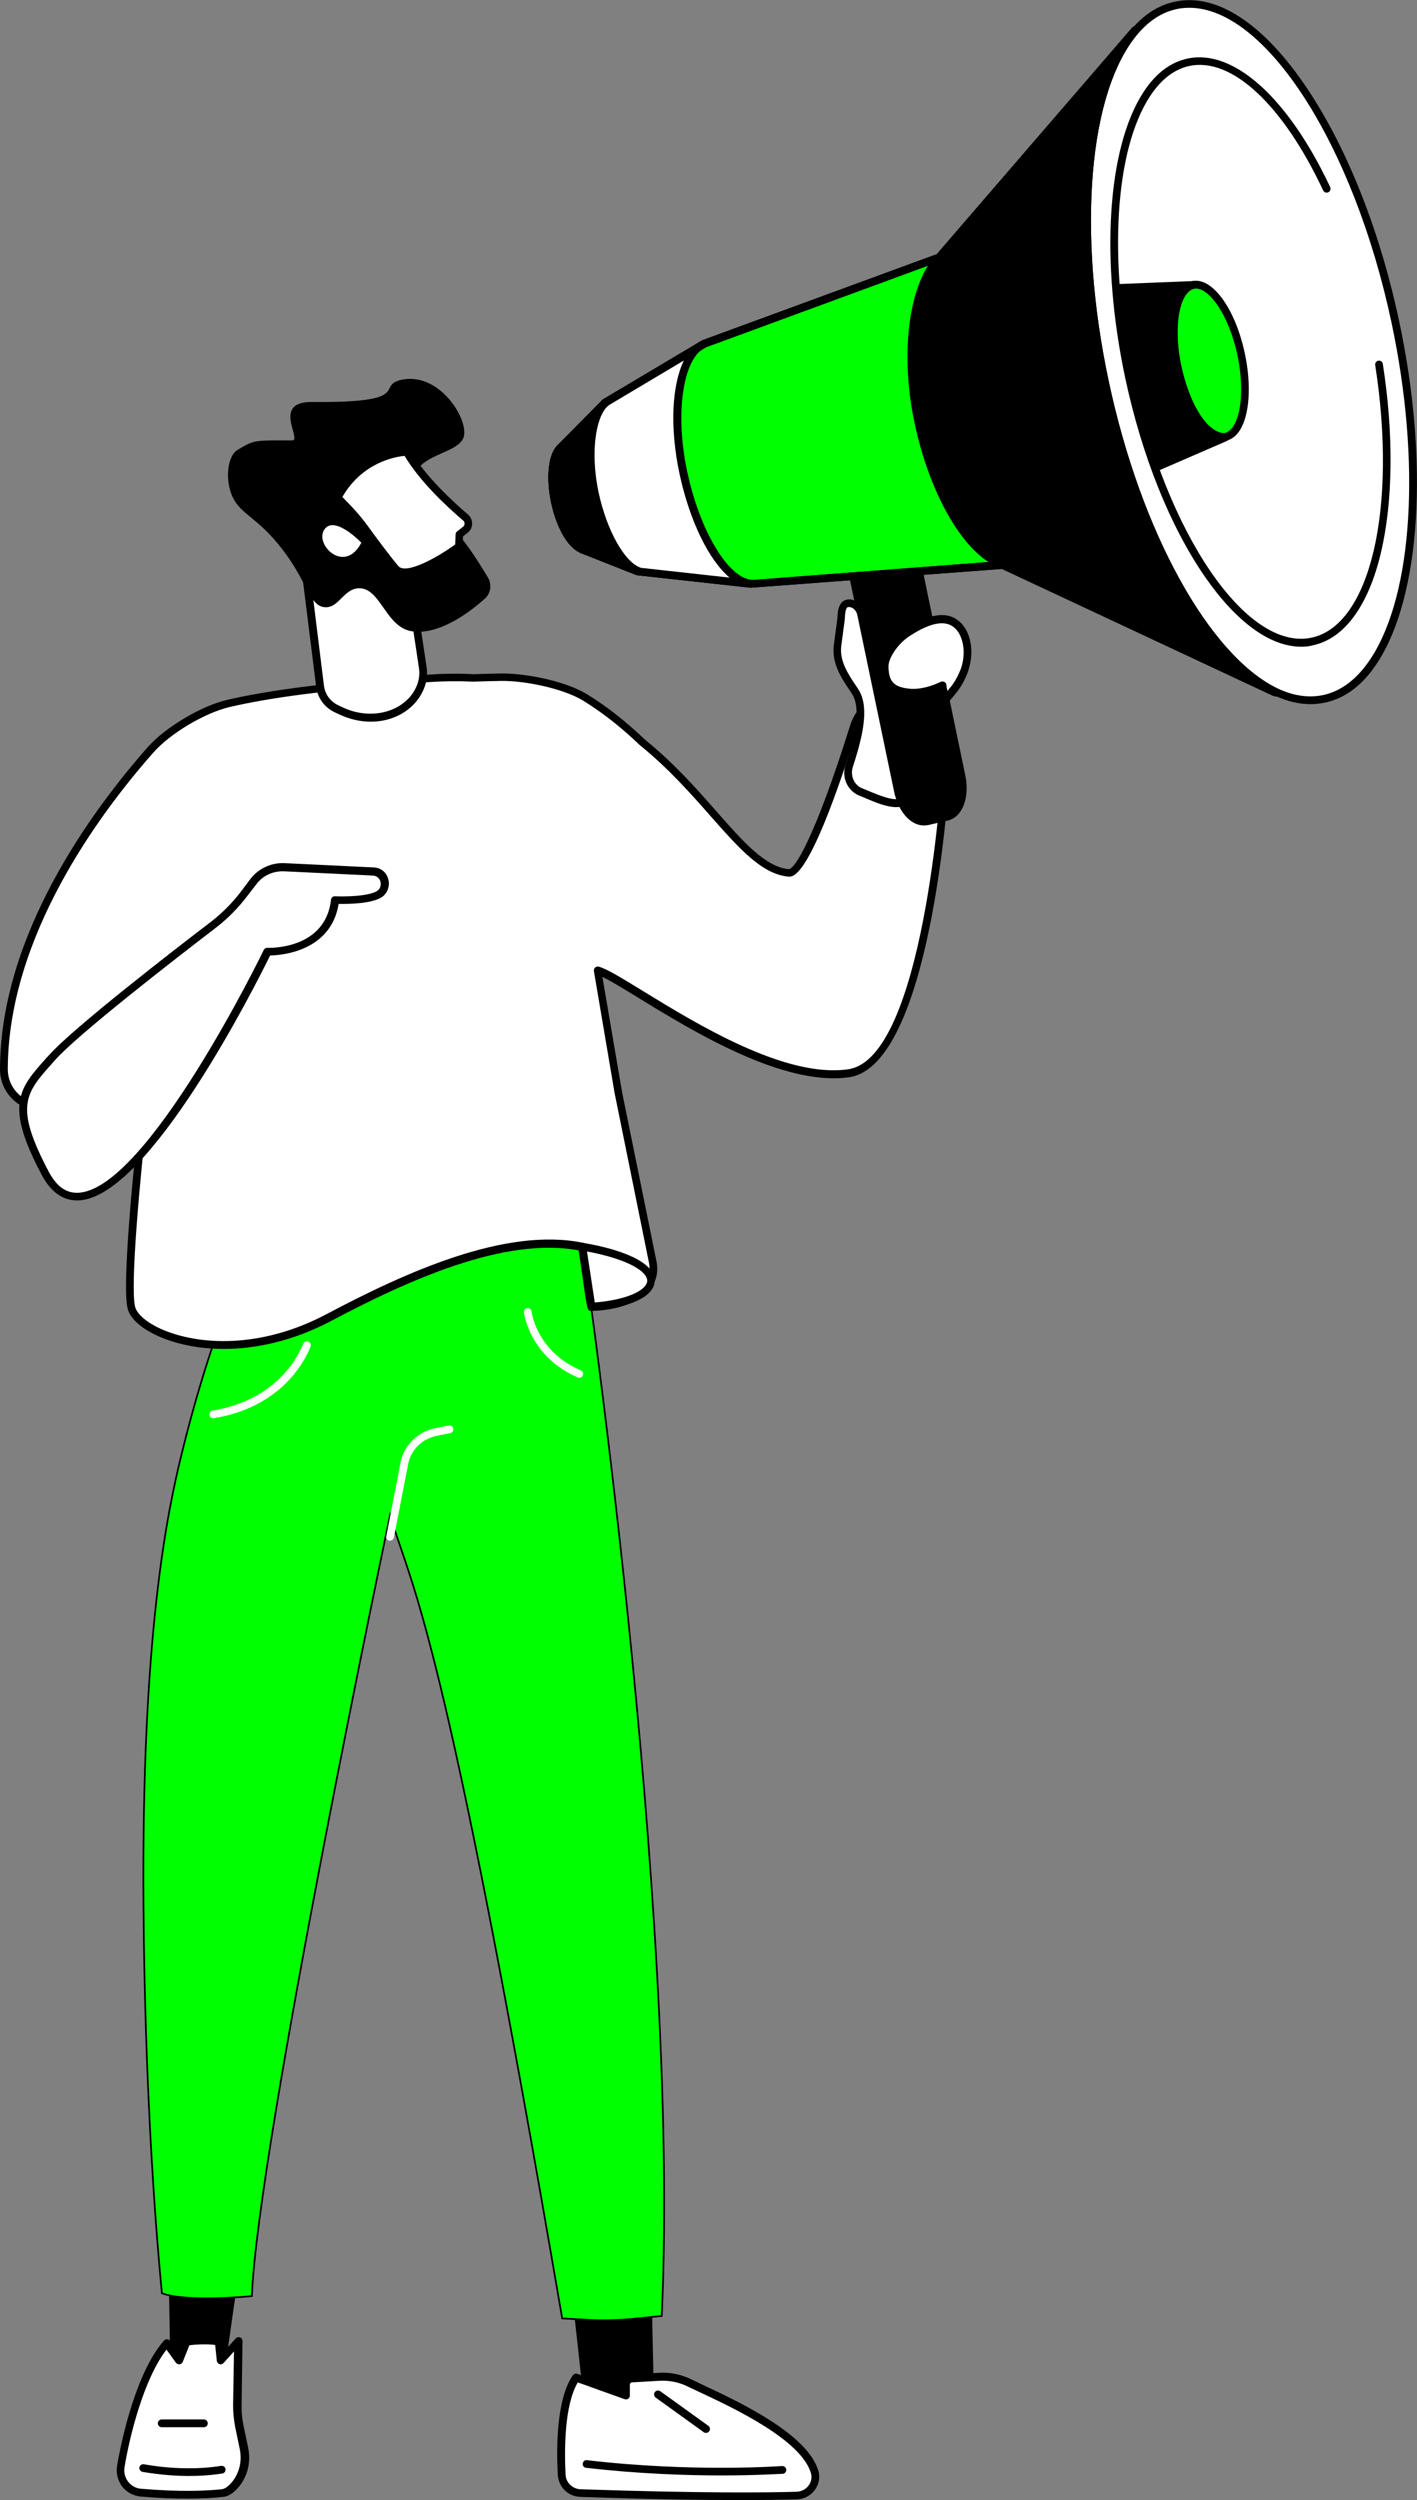<?xml version="1.0" encoding="utf-8"?>
<!-- Generator: Adobe Illustrator 27.8.0, SVG Export Plug-In . SVG Version: 6.00 Build 0)  -->
<svg version="1.1" id="Ebene_1" xmlns="http://www.w3.org/2000/svg" xmlns:xlink="http://www.w3.org/1999/xlink" x="0px" y="0px"
	 width="800px" height="1410.6px" viewBox="0 0 800 1410.6" style="enable-background:new 0 0 800 1410.6;" xml:space="preserve">
<rect x="0" y="0" width="800" height="1410.6" fill="#808080" stroke="none"/>
<style type="text/css">
	.st0{fill:#FFFFFF;}
	.st1{fill:#00FF00;stroke:#000000;stroke-width:0.951;stroke-miterlimit:10;}
	.st2{fill:#00FF00;}
</style>
<g>
	<g>
		<g>
			<g>
				<polygon points="134.8,1266.1 124.6,1338 98.4,1338.1 97.1,1267.4 				"/>
				<path d="M98.4,1340.3c-1.2,0-2.2-1-2.2-2.2l-1.2-70.7c0-1.2,0.9-2.2,2.1-2.2l37.7-1.3c0.7,0,1.3,0.2,1.7,0.7
					c0.4,0.5,0.6,1.1,0.5,1.8l-10.2,71.9c-0.2,1.1-1.1,1.9-2.2,1.9L98.4,1340.3C98.4,1340.3,98.4,1340.3,98.4,1340.3z M99.4,1269.5
					l1.2,66.3l22.1-0.1l9.6-67.4L99.4,1269.5z"/>
			</g>
			<g>
				<path class="st0" d="M125.5,1406.7c-10.3,1.1-25.6,1.5-46-0.3c-7.3-0.6-12.5-7.4-11.3-14.7c3.2-19.5,12-53.9,26-69.7l6.9,9.8
					l4.1-10.2c0.7-1.1,18-1.8,18.4,0.2l1.1,9.9l9.9-11l-0.5,36.3c-0.1,4,0.3,8,1.1,11.9l2.6,12.5c1.6,7.5-0.4,15.5-5.6,21.2
					C129.9,1404.9,127.6,1406.5,125.5,1406.7z"/>
				<path d="M105.6,1409.8c-7.4,0-16.1-0.3-26.3-1.2c-4.1-0.4-7.8-2.4-10.3-5.6c-2.5-3.3-3.6-7.5-2.9-11.6
					c0.8-5.1,8.7-50.6,26.5-70.8c0.4-0.5,1.1-0.8,1.8-0.7c0.7,0,1.3,0.4,1.7,0.9l4.6,6.5l2.6-6.4c0-0.1,0.1-0.2,0.2-0.3
					c1.7-2.9,16.6-2.1,18.7-1.7c0.9,0.2,3.3,0.6,3.7,2.7l0.6,5.1l6.6-7.3c0.6-0.7,1.6-0.9,2.4-0.6c0.9,0.3,1.4,1.2,1.4,2.1
					l-0.5,36.3c-0.1,3.8,0.3,7.7,1.1,11.4l2.6,12.5c1.8,8.5-0.6,17.1-6.2,23.1c-2.6,2.8-5.3,4.4-7.9,4.6
					C120.9,1409.4,114.2,1409.8,105.6,1409.8z M94,1325.7c-12.8,16.5-20.9,49.1-23.7,66.4c-0.5,2.9,0.3,5.9,2.1,8.2
					c1.8,2.3,4.4,3.7,7.2,3.9c21.8,1.9,36.9,1.2,45.6,0.3c1.5-0.2,3.3-1.3,5.1-3.3c4.6-5,6.5-12.1,5.1-19.2l-2.6-12.5
					c-0.8-4.1-1.2-8.2-1.2-12.4l0.5-30.4l-5.9,6.6c-0.6,0.6-1.5,0.9-2.3,0.6c-0.8-0.3-1.4-1-1.5-1.9l-0.9-8.9
					c-2.8-0.6-11.8-0.4-14.6,0.2l-3.7,9.3c-0.3,0.7-1,1.3-1.8,1.4c-0.8,0.1-1.6-0.3-2.1-0.9L94,1325.7z"/>
			</g>
			<path d="M106.7,1397c-7.2,0-16.1-0.6-26.2-2.3c-1.2-0.2-2-1.4-1.8-2.5c0.2-1.2,1.4-2,2.5-1.8c25.3,4.5,43.3,0.9,43.5,0.9
				c1.2-0.2,2.4,0.5,2.6,1.7c0.2,1.2-0.5,2.4-1.7,2.6C125.2,1395.6,118.1,1397,106.7,1397z"/>
			<path d="M115.1,1369.5H91.3c-1.2,0-2.2-1-2.2-2.2s1-2.2,2.2-2.2h23.8c1.2,0,2.2,1,2.2,2.2S116.3,1369.5,115.1,1369.5z"/>
		</g>
		<g>
			<g>
				<polygon points="322.8,1272.5 332,1356.3 367.2,1363.7 365.1,1265.4 				"/>
				<path d="M367.2,1365.9c-0.2,0-0.3,0-0.5,0l-35.2-7.4c-0.9-0.2-1.6-1-1.7-1.9l-9.2-83.8c-0.1-1.2,0.7-2.2,1.8-2.4l42.3-7.1
					c0.6-0.1,1.3,0.1,1.8,0.5c0.5,0.4,0.8,1,0.8,1.6l2.1,98.2c0,0.7-0.3,1.3-0.8,1.7C368.2,1365.7,367.7,1365.9,367.2,1365.9z
					 M334,1354.5l31,6.5l-2-92.9l-37.7,6.3L334,1354.5z"/>
			</g>
			<g>
				<path class="st0" d="M317.1,1396.2c-0.8-14.7-0.8-41.7,8.1-54.7l28.2,10v-6c0-1.9,1.4-3.5,3.1-3.6l15.7-0.9
					c5.9-0.3,11.7,0.9,17.1,3.5c15.8,7.8,63.9,27.7,70.5,50.1c2,6.6-3.2,13.2-10.1,13.4c-15.8,0.5-53.9,0.9-122.1-1.4
					C322,1406.4,317.4,1401.9,317.1,1396.2z"/>
				<path d="M418.3,1410.6c-21,0-50.6-0.4-90.7-1.8c-6.9-0.2-12.3-5.6-12.7-12.5c-0.8-15.1-0.8-42.6,8.5-56.1
					c0.6-0.8,1.6-1.2,2.6-0.8l25.2,9v-2.9c0-3.1,2.3-5.7,5.2-5.8l15.7-0.9c6.2-0.4,12.5,0.9,18.2,3.7c1.9,0.9,4.2,2,6.9,3.3
					c20.5,9.6,58.6,27.5,64.8,48.2c1.1,3.7,0.4,7.6-1.9,10.8c-2.4,3.3-6.2,5.3-10.2,5.4C443.1,1410.4,432.8,1410.6,418.3,1410.6z
					 M326.2,1344.2c-7.6,12.9-7.6,37.9-6.9,52c0,0,0,0,0,0c0.2,4.6,3.9,8.1,8.5,8.3c67.6,2.3,105.4,1.9,122,1.4
					c2.7-0.1,5.2-1.4,6.8-3.6c1.5-2.1,1.9-4.6,1.2-7c-5.6-18.8-44-36.8-62.4-45.4c-2.7-1.3-5.1-2.4-7-3.3c-5-2.5-10.5-3.6-16-3.3
					l-15.7,0.9c-0.6,0-1.1,0.7-1.1,1.4v6c0,0.7-0.3,1.4-0.9,1.8c-0.6,0.4-1.3,0.5-2,0.3L326.2,1344.2z"/>
			</g>
			<path d="M407.4,1396.7c-20,0-47-0.9-76.5-4.3c-1.2-0.1-2.1-1.2-1.9-2.4c0.1-1.2,1.2-2.1,2.4-1.9c60,7,109.6,3.3,110.1,3.3
				c1.2-0.1,2.3,0.8,2.4,2c0.1,1.2-0.8,2.3-2,2.4C441.6,1395.7,428.3,1396.7,407.4,1396.7z"/>
			<path d="M398.6,1372.7c-0.4,0-0.9-0.1-1.3-0.4l-27.1-19.5c-1-0.7-1.2-2.1-0.5-3.1c0.7-1,2.1-1.2,3.1-0.5l27.1,19.5
				c1,0.7,1.2,2.1,0.5,3.1C400,1372.4,399.3,1372.7,398.6,1372.7z"/>
		</g>
		<path class="st1" d="M327.7,693.9c0,0,56.6,381.6,45.9,612.8l-15.8,1.6c-8.5,0.8-17,1.1-25.5,0.6l-14.9-0.8
			c-67.1-391.6-84.2-410.1-97.2-453.2c0,0-74.8,356-78,440.6c0,0-36.4,3.7-50.8-1.6c-7.8-81.7-10-166.2-10.4-219.3
			c-1.1-151.9,13.4-220.9,21.4-253.6c7.3-30.1,15.1-54.5,20.9-71l19.1-54.5L327.7,693.9z"/>
		<path class="st0" d="M220.2,869.3c-0.1,0-0.3,0-0.4,0c-1.2-0.2-2-1.4-1.7-2.6l8.3-42.8c2.5-9.2,9.8-16.1,19-18l7.9-1.6
			c1.2-0.2,2.4,0.5,2.6,1.7c0.2,1.2-0.5,2.4-1.7,2.6l-7.9,1.6c-7.6,1.6-13.6,7.2-15.6,14.6l-8.3,42.6
			C222.1,868.6,221.2,869.3,220.2,869.3z"/>
		<path class="st0" d="M120.4,800.2c-1.1,0-2-0.8-2.2-1.8c-0.2-1.2,0.6-2.3,1.8-2.5c34.6-5.8,47.4-28.3,51.2-37.7
			c0.5-1.1,1.7-1.7,2.9-1.2c1.1,0.5,1.7,1.7,1.2,2.9c-4.1,10.1-17.8,34.2-54.6,40.3C120.6,800.2,120.5,800.2,120.4,800.2z"/>
		<path class="st0" d="M327.1,777.4c-0.3,0-0.6-0.1-0.9-0.2c-27.1-11.8-30.3-35.7-30.4-36.7c-0.1-1.2,0.7-2.3,1.9-2.4
			c1.2-0.1,2.3,0.7,2.4,1.9c0.1,0.9,3,22.5,27.8,33.2c1.1,0.5,1.6,1.8,1.1,2.9C328.7,776.9,327.9,777.4,327.1,777.4z"/>
	</g>
	<g>
		<g>
			<path class="st0" d="M84.8,423.3c9.8-11.1,29.8-23,44.3-26.3c27.5-6.3,62.8-10,94.2-12.2l17.9-1.9c9.1-0.7,17.7-0.7,25.9-0.3
				c5.6-0.2,10.8-0.3,15.2-0.4c13.9-0.3,36.2,4.2,48,11.4c11.6,7.1,22.3,15.7,32.3,25.3c38.7,31.1,58.3,71.2,82.4,73.6
				c9.8,1,29.6-58.6,37.1-82.7c4.9-15.7,23.3-22.7,37.3-14.1c0.7,0.4,1.3,0.9,1.9,1.3c17.9,12.8,12.4,41.6,12.4,41.6
				s-9.8,160.5-54.6,167c-50.1,7.2-126.1-53.8-141.8-58l11.7,68.8l19.6,96.3c2.9,18.7-21.3,24.6-34.8,24.5c-0.4,0-4.7-33.7-5.2-33.8
				c-43.5-8.9-99.5,16.9-143.3,40.1c-56.2,29.8-107.1,9.8-111.1-5.5c-4-15.3,6.6-108.4,6.6-108.4l-59-4.9
				c-11.1-0.9-19.7-10.2-19.7-21.3C2.3,527,55.8,456.1,84.8,423.3z"/>
			<path d="M126.3,761.1c-14.5,0-27.2-2.9-36.7-7.1c-9.7-4.3-16-9.9-17.5-15.5c-3.7-14.3,4.7-92.3,6.3-107l-56.8-4.7
				C9.5,625.9,0,615.6,0,603.4c0.1-76.2,52.2-146.4,83.2-181.6l1.7,1.5l-1.7-1.5c10.1-11.5,30.5-23.6,45.4-27
				c23.6-5.4,55.4-9.5,94.5-12.2l17.8-1.9c8.9-0.6,17.8-0.8,26.3-0.3c5.5-0.2,10.6-0.3,15-0.4c13.9-0.3,36.7,4.1,49.2,11.7
				c11,6.7,22,15.4,32.7,25.6c16.1,13,29,27.5,40.3,40.4c15.4,17.5,27.6,31.3,40.8,32.7c0,0,0.1,0,0.1,0c3.3,0,14.5-16.8,34.7-81.2
				c2.6-8.2,8.7-14.6,16.7-17.6c8-3,16.7-2.1,23.9,2.3c0.7,0.5,1.4,0.9,2,1.4c18.4,13.1,13.8,41.1,13.3,43.6
				c-0.5,8.3-10.7,162.3-56.5,168.9c-37.1,5.3-88.1-25.9-118.5-44.5c-8.8-5.4-16.1-9.9-20.8-12.1l11.1,65l19.6,96.3
				c0.9,6-0.5,11.2-4.3,15.5c-8.1,9.3-24.4,11.7-32.8,11.6c-2.1,0-2.1,0-4.8-19c-0.8-5.6-1.7-12.3-2.2-15.1
				c-42.3-7.9-97.2,17.3-140.5,40.2C164.9,756.8,144.2,761.1,126.3,761.1z M86.5,424.7C55.9,459.4,4.5,528.6,4.4,603.4
				c0,9.9,7.7,18.3,17.6,19.1l59,4.9c0.6,0,1.1,0.3,1.5,0.8c0.4,0.5,0.6,1.1,0.5,1.6c-3.6,32.1-9.7,95.8-6.7,107.6
				c1.1,4.2,6.8,9,15,12.6c20.3,8.9,55.4,11.4,93-8.5c44.4-23.5,101-49.3,144.8-40.3c1.7,0.4,1.7,0.4,4.3,18.5
				c0.8,5.6,1.7,12.3,2.2,15.2c9.7-0.3,21.9-3.4,27.6-10.1c2.9-3.3,4-7.2,3.3-11.8L347,616.8l-11.7-68.9c-0.1-0.7,0.1-1.5,0.7-2
				c0.6-0.5,1.3-0.7,2-0.5c4.6,1.2,13.3,6.6,25.4,14c29.9,18.3,80,49.1,115.5,43.9c42.6-6.1,52.6-163.3,52.7-164.9
				c0-0.1,0-0.2,0-0.3c0.1-0.3,5-27.6-11.5-39.4c-0.6-0.4-1.2-0.8-1.8-1.2c-6-3.7-13.3-4.4-20-1.9c-6.8,2.5-11.9,7.9-14,14.8
				c-26.8,85.5-36.3,84.5-39.4,84.2c-14.9-1.5-27.6-15.9-43.7-34.1c-11.2-12.7-23.9-27.1-39.9-40c-10.6-10.2-21.4-18.6-32.1-25.2
				c-11.5-7-33.5-11.4-46.8-11.1c-4.4,0.1-9.6,0.2-15.2,0.4c-8.5-0.4-17.2-0.3-25.8,0.3l-17.8,1.9c-39,2.6-70.5,6.7-93.9,12.1
				C115.4,402.3,96.1,413.8,86.5,424.7z"/>
		</g>
		<g>
			<path class="st0" d="M138.3,503.6c-5.1,6.9-11.1,13-18,18.2c-23,17.6-77.8,60-90.9,74.7c-16.7,18.7-24.9,25.9-4.1,65.3
				C59.4,726,150.9,536.8,150.9,536.8s34.7,1.5,38.2-29.2c0,0,18.1,0.9,25-3.3c5.3-3.2,3.8-12.7-3.9-12.8l-49.9-2.4
				c-6.9-0.3-13.4,2.8-17.5,8.4L138.3,503.6z"/>
			<path d="M43.4,677.3c-8.1,0-14.8-4.9-19.9-14.5c-20.9-39.5-13-48.4,2.9-66.1l1.5-1.6c13.2-14.8,68.1-57.4,91.2-75
				c6.6-5.1,12.5-11.1,17.5-17.8l4.5-6c4.5-6.1,11.8-9.6,19.4-9.3l49.9,2.4c4.3,0,7.7,2.5,8.8,6.6c1.1,4-0.5,8.2-3.8,10.3
				c-6,3.7-19.2,3.8-24.2,3.7c-4.4,26.7-32,29-38.7,29.1c-7.2,14.7-68.6,137.5-108.5,138.2C43.6,677.3,43.5,677.3,43.4,677.3z
				 M140.1,504.9c-5.2,7-11.4,13.3-18.4,18.7c-22.9,17.5-77.6,59.9-90.5,74.4l-1.5,1.7c-15.4,17.2-21.7,24.3-2.3,61.2
				c4.4,8.3,9.6,12.2,16.3,12.1c38.8-0.7,104.6-135.6,105.2-137c0.4-0.8,1.2-1.3,2.1-1.2c1.3,0,32.7,1,35.9-27.2
				c0.1-1.2,1.2-2,2.3-1.9c4.8,0.2,18.6,0.2,23.7-3c2-1.2,2.3-3.6,1.9-5.3c-0.3-1-1.3-3.3-4.6-3.4l-50-2.4c-6.1-0.2-12,2.5-15.6,7.5
				L140.1,504.9z"/>
		</g>
		<g>
			<path class="st0" d="M333.9,737.2c42.2-2.8,49.3-24.4-5.2-33.8L333.9,737.2z"/>
			<path d="M333.9,739.4c-1.1,0-2-0.8-2.2-1.9l-5.2-33.8c-0.1-0.7,0.1-1.4,0.6-1.9c0.5-0.5,1.2-0.7,1.9-0.6
				c26.3,4.5,41.1,12.5,40.6,21.8c-0.5,8.7-14.1,15-35.7,16.4C334,739.4,333.9,739.4,333.9,739.4z M331.4,706.1l4.4,28.8
				c19.1-1.6,29.3-7.2,29.6-12.1C365.6,717.6,355.2,710.6,331.4,706.1z"/>
		</g>
	</g>
	<g>
		<g>
			<g>
				<path d="M475.8,296.2L507,446.2c2.3,11,9.6,18.6,16.4,17.1l11.2-2.6c6.8-1.6,10.4-11.7,8.2-22.7l-31.2-150.1L475.8,296.2z"/>
				<path d="M521.6,465.7c-2.2,0-4.4-0.7-6.5-2c-4.9-3.1-8.7-9.5-10.3-17l-31.2-150.1c-0.2-1.2,0.5-2.3,1.7-2.6l35.8-8.2
					c0.6-0.1,1.2,0,1.7,0.3c0.5,0.3,0.8,0.8,1,1.4l31.2,150.1c2.6,12.3-1.7,23.5-9.8,25.3l-11.2,2.6
					C523.2,465.6,522.4,465.7,521.6,465.7z M478.4,297.8l30.8,147.9c1.3,6.3,4.5,11.7,8.4,14.2c1.3,0.8,3.3,1.7,5.4,1.2l11.2-2.6
					c5.5-1.3,8.5-10.5,6.5-20.1l-30.7-147.9L478.4,297.8z"/>
			</g>
			<g>
				<path class="st0" d="M485.9,446.9c-5.6-2.3-8.4-8.5-6.5-14.2c5.6-17.2,9.6-33.4,3.1-42.8c-5.6-8.1-10.9-16.2-9.6-25.7l1.9-14.4
					c0.3-2.2-0.4-10.5,5.8-9c4.7,1.1,6.7,5.2,9.4,23.3c1.4,9.1,4.9,13.3,11,17c-0.2-1.3-0.3-2.9-0.3-4.6c0.4-7.8,4.6-14.9,11.1-19.2
					c8.1-5.4,21.6-12.5,29.6-3.5c5.6,6.3,7.7,20.4-2,34.1c-2.3,3.2-15.1,17.2-15.1,17.2c-2.5,3.3-7.8,36.9-7.8,36.9
					C513.3,459.6,500,452.7,485.9,446.9z"/>
				<path d="M506,455.4c-5.4,0-11.7-2.6-18.2-5.4l-2.7-1.1c-6.6-2.7-10-10.2-7.8-17c5.3-16.1,9.3-32.3,3.4-40.9
					c-5.3-7.8-11.4-16.5-9.9-27.3l1.9-14.4c0-0.3,0.1-0.7,0.1-1.2c0.1-2.5,0.4-6.7,3.1-8.8c1-0.7,2.7-1.5,5.3-0.9
					c6.5,1.5,8.4,7.6,11,25.1c1,6.4,3.1,10.1,6.4,12.9c0-0.1,0-0.2,0-0.2c0.4-8.3,4.9-16.1,12-20.9c14.7-9.8,25.6-10.9,32.5-3.2
					c6.6,7.4,8.1,22.8-1.9,36.9c-2.3,3.2-13.8,15.8-15.1,17.3c-1.4,2.4-4.9,20-7.4,35.9c-1.1,6-3.4,9.8-6.9,11.8
					C510,455,508.1,455.4,506,455.4z M486.8,444.8l2.7,1.1c8.1,3.4,15.8,6.6,20.3,4.2c2.3-1.2,3.8-4.1,4.7-8.6
					c1.3-8,5.6-34.4,8.2-37.9c4.5-5,13.3-14.7,15-17.2c9.7-13.7,6.5-26.5,2.2-31.4c-5.2-5.8-14.2-4.5-26.8,3.9
					c-6,4-9.8,10.5-10.1,17.4c-0.1,1.5,0,2.9,0.2,4.1c0.2,0.9-0.2,1.7-0.9,2.2c-0.7,0.5-1.7,0.5-2.4,0.1
					c-6.1-3.8-10.5-8.4-12.1-18.6c-2.6-17.5-4.4-20.7-7.7-21.5c-0.8-0.2-1.3-0.1-1.7,0.1c-1.1,0.8-1.3,4-1.4,5.5
					c0,0.6-0.1,1.2-0.1,1.6l-1.9,14.3c-1.2,8.4,3.3,15.6,9.2,24.2c6.6,9.6,3.7,24.8-2.8,44.7C480,437.9,482.3,443,486.8,444.8z"/>
			</g>
			<g>
				<g>
					<path d="M514.3,301.2L542.8,438c2.3,11-1.4,21.2-8.2,22.7l-11.2,2.6c-6.8,1.6-14.2-6.1-16.4-17.1l-29.3-140.6L514.3,301.2z"/>
					<path d="M521.6,465.7c-2.2,0-4.4-0.7-6.5-2c-4.9-3.1-8.7-9.5-10.3-17l-29.3-140.6c-0.1-0.6,0-1.2,0.4-1.7
						c0.4-0.5,0.9-0.8,1.5-0.9l36.6-4.4c1.1-0.1,2.2,0.6,2.4,1.7l28.4,136.8c2.6,12.3-1.7,23.5-9.8,25.3l-11.2,2.6
						C523.2,465.6,522.4,465.7,521.6,465.7z M480.4,307.5l28.8,138.2c1.3,6.3,4.5,11.7,8.4,14.2c1.3,0.8,3.3,1.7,5.4,1.2l11.2-2.6
						c5.5-1.3,8.5-10.5,6.5-20.1l-28-134.8L480.4,307.5z"/>
				</g>
				<g>
					<path class="st0" d="M513.4,390.6c5.6,0.6,14.4-0.7,23.8-7.1c9.9-6.7,9.8-23.6,4.2-29.8c-8-9-21.4-1.9-29.5,3.5
						c-6.5,4.3-12.7,13-12.6,19C499.6,385.3,502.9,389.6,513.4,390.6z"/>
					<path d="M533.9,396.9c-0.5,0-1-0.2-1.4-0.5c-0.9-0.8-1.1-2.2-0.3-3.1c4.5-5.4,5.4-6.7,5.5-6.7c9.7-13.8,6.5-26.6,2.2-31.4
						c-0.4-0.4-1.4-1.3-1.4-1.3c-5.2-4.2-13.7-2.5-25.3,5.2c-6.3,4.2-11.7,12.2-11.6,17.1c0.2,8.5,3.1,11.5,12,12.4
						c5,0.5,11.6-1,17.5-3.9c1.1-0.5,2.4-0.1,3,1c0.5,1.1,0.1,2.4-1,3c-9.6,4.8-17.1,4.6-19.9,4.4c-11.1-1.1-15.7-5.9-16-16.7
						c-0.2-7.2,6.9-16.4,13.5-20.9c13.3-8.9,23.6-10.5,30.5-4.8c0.1,0.1,1.3,1.2,1.8,1.7c6.5,7.3,8.1,22.7-1.9,36.9
						c-0.2,0.2-1.2,1.7-5.7,7C535.1,396.6,534.5,396.9,533.9,396.9z"/>
				</g>
			</g>
		</g>
	</g>
	<g>
		<g>
			<path class="st2" d="M530.2,145.3L397.5,194l-55.5,33l-25.2,25.4l-0.2,0.2c-4.8,4.3-6.1,16.8-3.2,30.7
				c2.9,13.8,9.3,24.5,15.4,26.7l-0.2,0l31.7,12.5l63.7,7l142.2-10.8l153.4,71.8l1.1,0.3c-38.5-18.5-78.3-87.6-96.9-175
				c-18.6-87.3-10.5-166.3,17.1-198.7l0,0L531.6,143.6L530.2,145.3z"/>
			<path d="M720.6,393c-0.2,0-0.4,0-0.6-0.1l-1.1-0.3c-0.1,0-0.2-0.1-0.3-0.1l-152.9-71.5L424,331.6c-0.1,0-0.3,0-0.4,0l-63.7-7
				c-0.2,0-0.4-0.1-0.6-0.1L327.7,312c-0.3-0.1-0.5-0.2-0.7-0.4c-6.6-3.1-12.9-14.1-15.8-27.9c-3.1-14.6-1.6-27.7,3.8-32.7l0.1-0.1
				l25.3-25.5c0.1-0.1,0.3-0.2,0.4-0.3l55.5-33c0.1-0.1,0.2-0.1,0.4-0.2l132.7-48.7c0,0,0,0,0,0c0.1-0.4,0.2-0.7,0.5-1L639.2,15.6
				c0.8-0.9,2.1-1,3.1-0.3c0.5,0.4,0.8,0.9,0.8,1.5c0.1,0.6-0.1,1.2-0.5,1.6c-28,33-34.7,112.1-16.6,196.9
				c18.1,84.9,56.6,154.6,95.7,173.5c1,0.5,1.5,1.7,1.1,2.8C722.4,392.4,721.5,393,720.6,393z M566.1,316.4c0.3,0,0.6,0.1,0.9,0.2
				l132.2,61.9c-32.7-29.8-62.4-90.8-77.6-162.3c-15.1-71-13-138.3,4.5-178.7l-92.8,107.6c-0.3,0.3-0.6,0.5-0.9,0.6
				c-0.2,0.7-0.7,1.3-1.4,1.6L398.4,196l-55.1,32.7L318.2,254c-0.1,0.1-0.1,0.1-0.2,0.2c-3.6,3.2-5.6,14.1-2.5,28.6
				c3,14.2,9.3,23.4,14,25.1c0.3,0.1,0.5,0.2,0.7,0.4l30.5,12l63.2,7l142-10.8C566,316.4,566.1,316.4,566.1,316.4z"/>
		</g>
		<g>
			
				<ellipse transform="matrix(0.978 -0.209 0.209 0.978 -25.942 152.074)" class="st0" cx="705.7" cy="198.6" rx="83.9" ry="200.1"/>
			<path d="M739.9,397.3c-20.8,0-43.4-16.3-64.6-46.9c-23.5-33.9-42.7-81.6-53.9-134.1c-17-79.6-12.2-155.3,12.2-192.7
				c8.2-12.7,18.3-20.3,29.9-22.7c22.9-4.8,48.6,11.6,72.5,46.1c23.5,33.9,42.7,81.6,53.9,134.1c17,79.6,12.2,155.3-12.2,192.7
				c-8.2,12.7-18.3,20.3-29.9,22.7C745.2,397,742.6,397.3,739.9,397.3z M671.5,4.4c-2.4,0-4.8,0.2-7.1,0.7
				C654,7.3,644.9,14.3,637.3,26c-23.8,36.5-28.3,110.9-11.6,189.4c22.7,106.7,77.2,186,121.2,176.8c10.4-2.2,19.5-9.2,27.1-20.8
				c23.8-36.5,28.3-110.9,11.6-189.4C764.1,80.9,714.2,4.4,671.5,4.4z"/>
		</g>
		<path d="M734.7,364.9c-17.5,0-36.5-13.7-54.3-39.3c-19.7-28.4-35.7-68.2-45.1-112.2c-14.2-66.6-10.2-129.9,10.2-161.3
			c6.9-10.7,15.4-17.1,25.2-19.1c25.9-5.4,56.7,22.4,80.3,72.6c0.5,1.1,0,2.4-1.1,2.9c-1.1,0.5-2.4,0-2.9-1.1
			c-22.7-48.3-51.6-75.2-75.4-70.2c-8.6,1.8-16.1,7.6-22.4,17.2c-19.8,30.4-23.6,92.4-9.6,158c19,89,64.2,155.1,100.8,147.4
			c33.2-6.9,48.6-73.1,36-153.8c-0.2-1.2,0.6-2.3,1.8-2.5c1.2-0.2,2.3,0.6,2.5,1.8c6.2,39.7,5.8,77.6-1.1,106.7
			c-7.1,29.9-20.7,48.4-38.4,52.1C739.2,364.7,737,364.9,734.7,364.9z"/>
		<g>
			
				<ellipse transform="matrix(0.978 -0.209 0.209 0.978 -27.481 147.385)" class="st2" cx="682.8" cy="203.6" rx="18.4" ry="43.8"/>
			<path d="M690.3,248.8c-10.8,0-22.6-17.3-27.7-41c-3.8-17.9-2.7-34.9,2.9-43.5c2.1-3.2,4.6-5.1,7.6-5.7
				c11.3-2.4,24.3,15.5,29.7,40.8c3.8,17.9,2.7,34.9-2.9,43.5c-2.1,3.2-4.6,5.1-7.6,5.7C691.7,248.7,691,248.8,690.3,248.8z
				 M675.2,162.8c-0.4,0-0.7,0-1.1,0.1c-1.8,0.4-3.4,1.7-4.8,3.8c-4.9,7.5-5.8,23.7-2.3,40.2c5.1,24,17,38.9,24.5,37.4
				c1.8-0.4,3.4-1.7,4.8-3.8c4.9-7.5,5.8-23.7,2.3-40.2C693.7,177.4,682.7,162.8,675.2,162.8z"/>
		</g>
		<path d="M720.6,393c-0.2,0-0.4,0-0.6-0.1l-1.1-0.3c-0.1,0-0.2-0.1-0.3-0.1l-152.9-71.5L424,331.6c-0.1,0-0.3,0-0.4,0l-63.7-7
			c-0.2,0-0.4-0.1-0.6-0.1L327.7,312c-0.3-0.1-0.5-0.2-0.7-0.4c-6.6-3.1-12.9-14.1-15.8-27.9c-3.1-14.6-1.6-27.7,3.8-32.7l0.1-0.1
			l25.3-25.5c0.1-0.1,0.3-0.2,0.4-0.3l55.5-33c0.1-0.1,0.2-0.1,0.4-0.2l132.2-48.5L639.2,15.6c0.8-0.9,2.1-1,3.1-0.3
			c0.5,0.4,0.8,0.9,0.8,1.5c0.1,0.6-0.1,1.2-0.5,1.6c-28,33-34.7,112.1-16.6,196.9c18.1,84.9,56.6,154.6,95.7,173.5
			c1,0.5,1.5,1.7,1.1,2.8C722.4,392.4,721.5,393,720.6,393z M566.1,316.4c0.3,0,0.6,0.1,0.9,0.2l132.2,61.9
			c-32.7-29.8-62.4-90.8-77.6-162.3c-15.1-71-13-138.3,4.5-178.7l-94.2,109.2c-0.2,0.3-0.6,0.5-0.9,0.6L398.4,196l-55.1,32.7
			L318.2,254c-0.1,0.1-0.1,0.1-0.2,0.2c-3.6,3.2-5.6,14.1-2.5,28.6c3,14.2,9.3,23.4,14,25.1c0.3,0.1,0.5,0.2,0.7,0.4l30.5,12l63.2,7
			l142-10.8C566,316.4,566.1,316.4,566.1,316.4z"/>
		<g>
			<path d="M530.5,144.9L640.8,17l0,0c-27.6,32.5-35.7,111.5-17.1,198.7c18.6,87.4,58.4,156.4,96.9,175l-1.1-0.3l-153.1-71.7
				l-3.6-1.6c-17.8-8.4-36.1-39.6-44.4-79.1c-8.6-40.6-2.1-76.9,10.7-91.5L530.5,144.9z"/>
			<path d="M720.6,393c-0.2,0-0.4,0-0.6-0.1l-1.1-0.3c-0.1,0-0.2-0.1-0.3-0.1l-156.7-73.3c-19-9-37.3-41.4-45.6-80.7
				c-8.1-38.2-3.5-76.6,11.2-93.4l1.4-1.6L639.2,15.6c0.8-0.9,2.1-1,3.1-0.3c0.5,0.4,0.8,0.9,0.8,1.5c0.1,0.6-0.1,1.2-0.5,1.6
				c-28,33-34.7,112.1-16.6,196.9c18.1,84.9,56.6,154.6,95.7,173.5c1,0.5,1.5,1.7,1.1,2.8C722.4,392.4,721.5,393,720.6,393z
				 M626.1,37.5l-93.9,108.8c0,0,0,0,0,0l-1.4,1.5c-11.6,13.3-18.9,48.4-10.2,89.6c7.9,37.4,25.6,69.3,43.2,77.6l3.5,1.6l132,61.8
				c-32.7-29.8-62.4-90.8-77.6-162.3C606.5,145.3,608.6,78,626.1,37.5z M530.5,144.9L530.5,144.9L530.5,144.9z"/>
		</g>
		<path d="M358.5,323.9c-0.3,0-0.5,0-0.8-0.2l-30-11.8c-0.3-0.1-0.5-0.2-0.7-0.4c-6.6-3.1-12.9-14.1-15.8-27.9
			c-3.1-14.6-1.6-27.7,3.8-32.7l0.1-0.1l25.3-25.5c0.9-0.9,2.2-0.9,3.1,0c0.9,0.9,0.9,2.2,0,3.1L318.2,254c-0.1,0.1-0.1,0.1-0.2,0.2
			c-3.6,3.2-5.6,14.1-2.5,28.6c3,14.2,9.3,23.4,14,25.1c0.3,0.1,0.5,0.2,0.7,0.4l29.1,11.5c1.1,0.4,1.7,1.7,1.2,2.9
			C360.2,323.4,359.4,323.9,358.5,323.9z"/>
		<g>
			<path d="M360.5,322.3c-9.8-3.5-20-21.5-24.7-44c-5.1-23.8-1.7-46,7-51.8l-26.1,25.8l-0.2,0.2c-4.8,4.3-6.1,16.8-3.2,30.7
				c2.9,13.8,9.3,24.5,15.4,26.7l-0.2,0L360.5,322.3z"/>
			<path d="M360.5,324.5c-0.2,0-0.5,0-0.7-0.1c-0.3-0.1-0.5-0.2-0.8-0.3L327.7,312c-0.3-0.1-0.5-0.2-0.7-0.4
				c-6.6-3.1-12.9-14.1-15.8-27.9c-3.1-14.6-1.6-27.7,3.8-32.7l0.1-0.1l23-22.8c1.1-1.4,2.2-2.6,3.5-3.4c0.9-0.6,2.2-0.4,2.9,0.4
				c0.7,0.9,0.7,2.2-0.2,3l-2.9,2.9c-5.4,7.5-8,25.6-3.5,46.9c4.5,20.9,13.9,38.4,22.7,42.1l0.7,0.3c1.1,0.4,1.7,1.7,1.3,2.8
				C362.3,323.9,361.4,324.5,360.5,324.5z M330.2,308.2l18.7,7.2c-6.4-8.3-12-21.4-15.2-36.6c-3.2-14.8-3.1-29.2-0.4-39.7l-15,14.9
				c-0.1,0.1-0.1,0.1-0.2,0.2c-3.6,3.2-5.6,14.1-2.5,28.6c3,14.2,9.3,23.4,14,25.1C329.7,307.9,330,308,330.2,308.2z"/>
		</g>
		<g>
			<path class="st0" d="M421.6,329.1l2.7,0.2c-14.8-0.9-31.2-28.2-38.5-62.7c-7.5-35.2-2.1-66.7,11.7-72.7l-1.9,1.1l-52.7,31.3
				c-8.8,5.7-12.3,28-7.2,51.9c4.9,23.1,15.8,41.5,25.8,44.2L421.6,329.1z"/>
			<path d="M424.3,331.5c0,0-0.1,0-0.1,0c-0.1,0-0.1,0-0.2,0l-2.5-0.2c0,0-0.1,0-0.1,0l-59.9-6.6c-0.1,0-0.2,0-0.3-0.1
				c-11-3-22.3-21.8-27.4-45.9c-5.2-24.5-1.7-47.9,8.1-54.2l51.5-30.6c1-0.8,2.1-1.4,3.3-1.9c1.1-0.5,2.3,0,2.8,1
				c0.5,1,0.2,2.3-0.8,2.9l-2.9,1.7c-10.8,8.5-14.4,37.8-7.8,68.6c7.1,33.2,23,59.9,36.3,60.9l0.2,0c1.2,0.1,2.1,1.1,2,2.3
				C426.4,330.6,425.4,331.5,424.3,331.5z M362,320.4l49.9,5.5c-11.7-9.9-22.5-31.8-28.3-58.7c-5.5-26-4.3-49.9,2.5-63.8l-42,25
				c-7,4.5-11.4,24.8-6.1,49.6C342.6,299.5,352.9,317.7,362,320.4z"/>
		</g>
		<g>
			<path d="M673.6,160.7c-9.9,2.1-14.3,23-8.8,46.6c9.2,39.5,25.1,39.5,27,39.4c0,0,0,0,0,0.1l-39,16.9
				c-5.7-15.7-10.7-32.9-14.5-50.9c-3.7-17.3-6.1-34.2-7.3-50.3L673.6,160.7z"/>
			<path d="M652.8,265.9c-0.3,0-0.6-0.1-0.9-0.2c-0.6-0.2-1-0.7-1.2-1.3c-5.9-16.2-10.8-33.4-14.6-51.2c-3.6-17-6.1-34.1-7.4-50.6
				c0-0.6,0.2-1.2,0.5-1.6c0.4-0.4,1-0.7,1.6-0.7l42.7-1.7c1.1-0.1,2.1,0.8,2.3,1.9c0.1,1.1-0.6,2.2-1.7,2.4c-1.9,0.4-3.6,1.8-5,4
				c-5,7.8-5.8,23.8-2.1,39.9c8.9,38.4,24,37.7,24.7,37.7c1-0.1,2.1,0.6,2.3,1.7c0.2,1-0.3,2.1-1.3,2.6l-39,16.9
				C653.4,265.8,653.1,265.9,652.8,265.9z M633.3,164.6c1.3,15.6,3.7,31.7,7.1,47.7c3.6,16.8,8.2,33.1,13.7,48.4l30.9-13.4
				c-6.6-3.2-16-12.6-22.3-39.5c-4-17.4-3-34.4,2.7-43.3c0.3-0.5,0.6-0.9,0.9-1.3L633.3,164.6z"/>
		</g>
	</g>
	<g>
		<g>
			<path class="st0" d="M180.7,387.2l-8.7-69.6l60.6,18.7l6.1,40.8c1.5,11-6.7,18.6-6.7,18.6c-9.9,10.4-26.1,11.7-39.1,5.6l-3-1.4
				C184.9,397.6,181.4,392.8,180.7,387.2z"/>
			<path d="M209.3,407.2c-5.7,0-11.6-1.3-17.3-3.9l-3-1.4c-5.8-2.7-9.7-8.1-10.5-14.4l-8.7-69.6c-0.1-0.7,0.2-1.5,0.8-2
				c0.6-0.5,1.4-0.6,2.1-0.4l60.6,18.7c0.8,0.3,1.4,0.9,1.5,1.8l6.1,40.8c1.6,12-7,20.2-7.3,20.6
				C227.4,403.8,218.6,407.2,209.3,407.2z M182.9,386.9c0.6,4.8,3.6,8.9,8,11l3,1.4c12.9,6,27.9,3.9,36.6-5.1
				c0.2-0.1,7.4-7.2,6.1-16.8l-5.9-39.4l-56-17.3L182.9,386.9z"/>
		</g>
		<path d="M226.6,214.3c-14.7,3.3,7.7,13.1-50.4,12.5c-23.1-0.2-5.3,21.7-11.3,21.7c-22.1-0.1-21.4-0.2-30.7,5.3
			c-6.1,3.6-7,17.1-3.2,25.9c5,11.6,15.8,11.9,31.8,34.9c11.2,16.2,12.7,27.5,20.6,28c8,0.6,10.6-10.6,19.4-10.7
			c11.3,0,14.4,18.8,26.7,23.5c7.8,2.9,23.4,0.9,44.2-17.6c3.4-3,4.1-8,1.8-11.9c-3-5-6.8-11.2-10.9-16.9
			c-19.7-27.1-32.4-30.9-30.7-39.8c2.6-13.7,27.2-13.2,28.2-24.1C263.1,233.8,246.8,209.9,226.6,214.3z"/>
		<g>
			<path class="st0" d="M190.6,280.7l6.3,6.6c3,3.1,5.7,6.4,8.3,9.9c4.7,6.5,13,17.7,18.1,23.6c7.5,8.7,35.9-12.5,35.9-12.5l0.2-6.7
				l3.3-2.6c0.6-0.5,1.2-1.1,1.5-1.9c0.8-1.9,0.2-3.9-1.2-5.1c-7.8-6.6-24.5-21.8-33.3-37.1C229.5,255,204.2,255.5,190.6,280.7z"/>
			<path d="M228.6,325.1c-2.9,0-5.3-0.8-7.1-2.8c-5.2-6-13.6-17.5-18.2-23.8c-2.5-3.4-5.2-6.6-8.1-9.7l-6.3-6.6
				c-0.7-0.7-0.8-1.7-0.3-2.6c14.1-26,39.8-26.9,40.9-26.9c0,0,0,0,0,0c0.8,0,1.5,0.4,1.9,1.1c8.7,15.3,25.9,30.6,32.8,36.5
				c2.2,1.9,2.9,4.9,1.9,7.6c-0.4,1.1-1.2,2-2.2,2.8l-2.5,1.9l-0.2,5.7c0,0.7-0.3,1.3-0.9,1.7C256.4,313.1,239.6,325.1,228.6,325.1z
				 M193.3,280.4l5.2,5.4c3,3.2,5.9,6.6,8.5,10.1c4.5,6.2,12.9,17.6,17.9,23.5c4.1,4.8,20.9-4.1,32.1-12.2l0.2-5.6
				c0-0.7,0.3-1.3,0.8-1.7l3.3-2.6c0.4-0.3,0.7-0.6,0.8-1c0.4-0.9,0.1-2-0.6-2.6c-8.6-7.3-24.2-21.6-33.1-36.5
				C223.3,257.7,204.6,260.8,193.3,280.4z"/>
		</g>
		<path class="st0" d="M204,306.2c0,0-15.2-15.9-20.9-7.4C177.4,307.3,194.6,324.3,204,306.2z"/>
	</g>
</g>
</svg>
